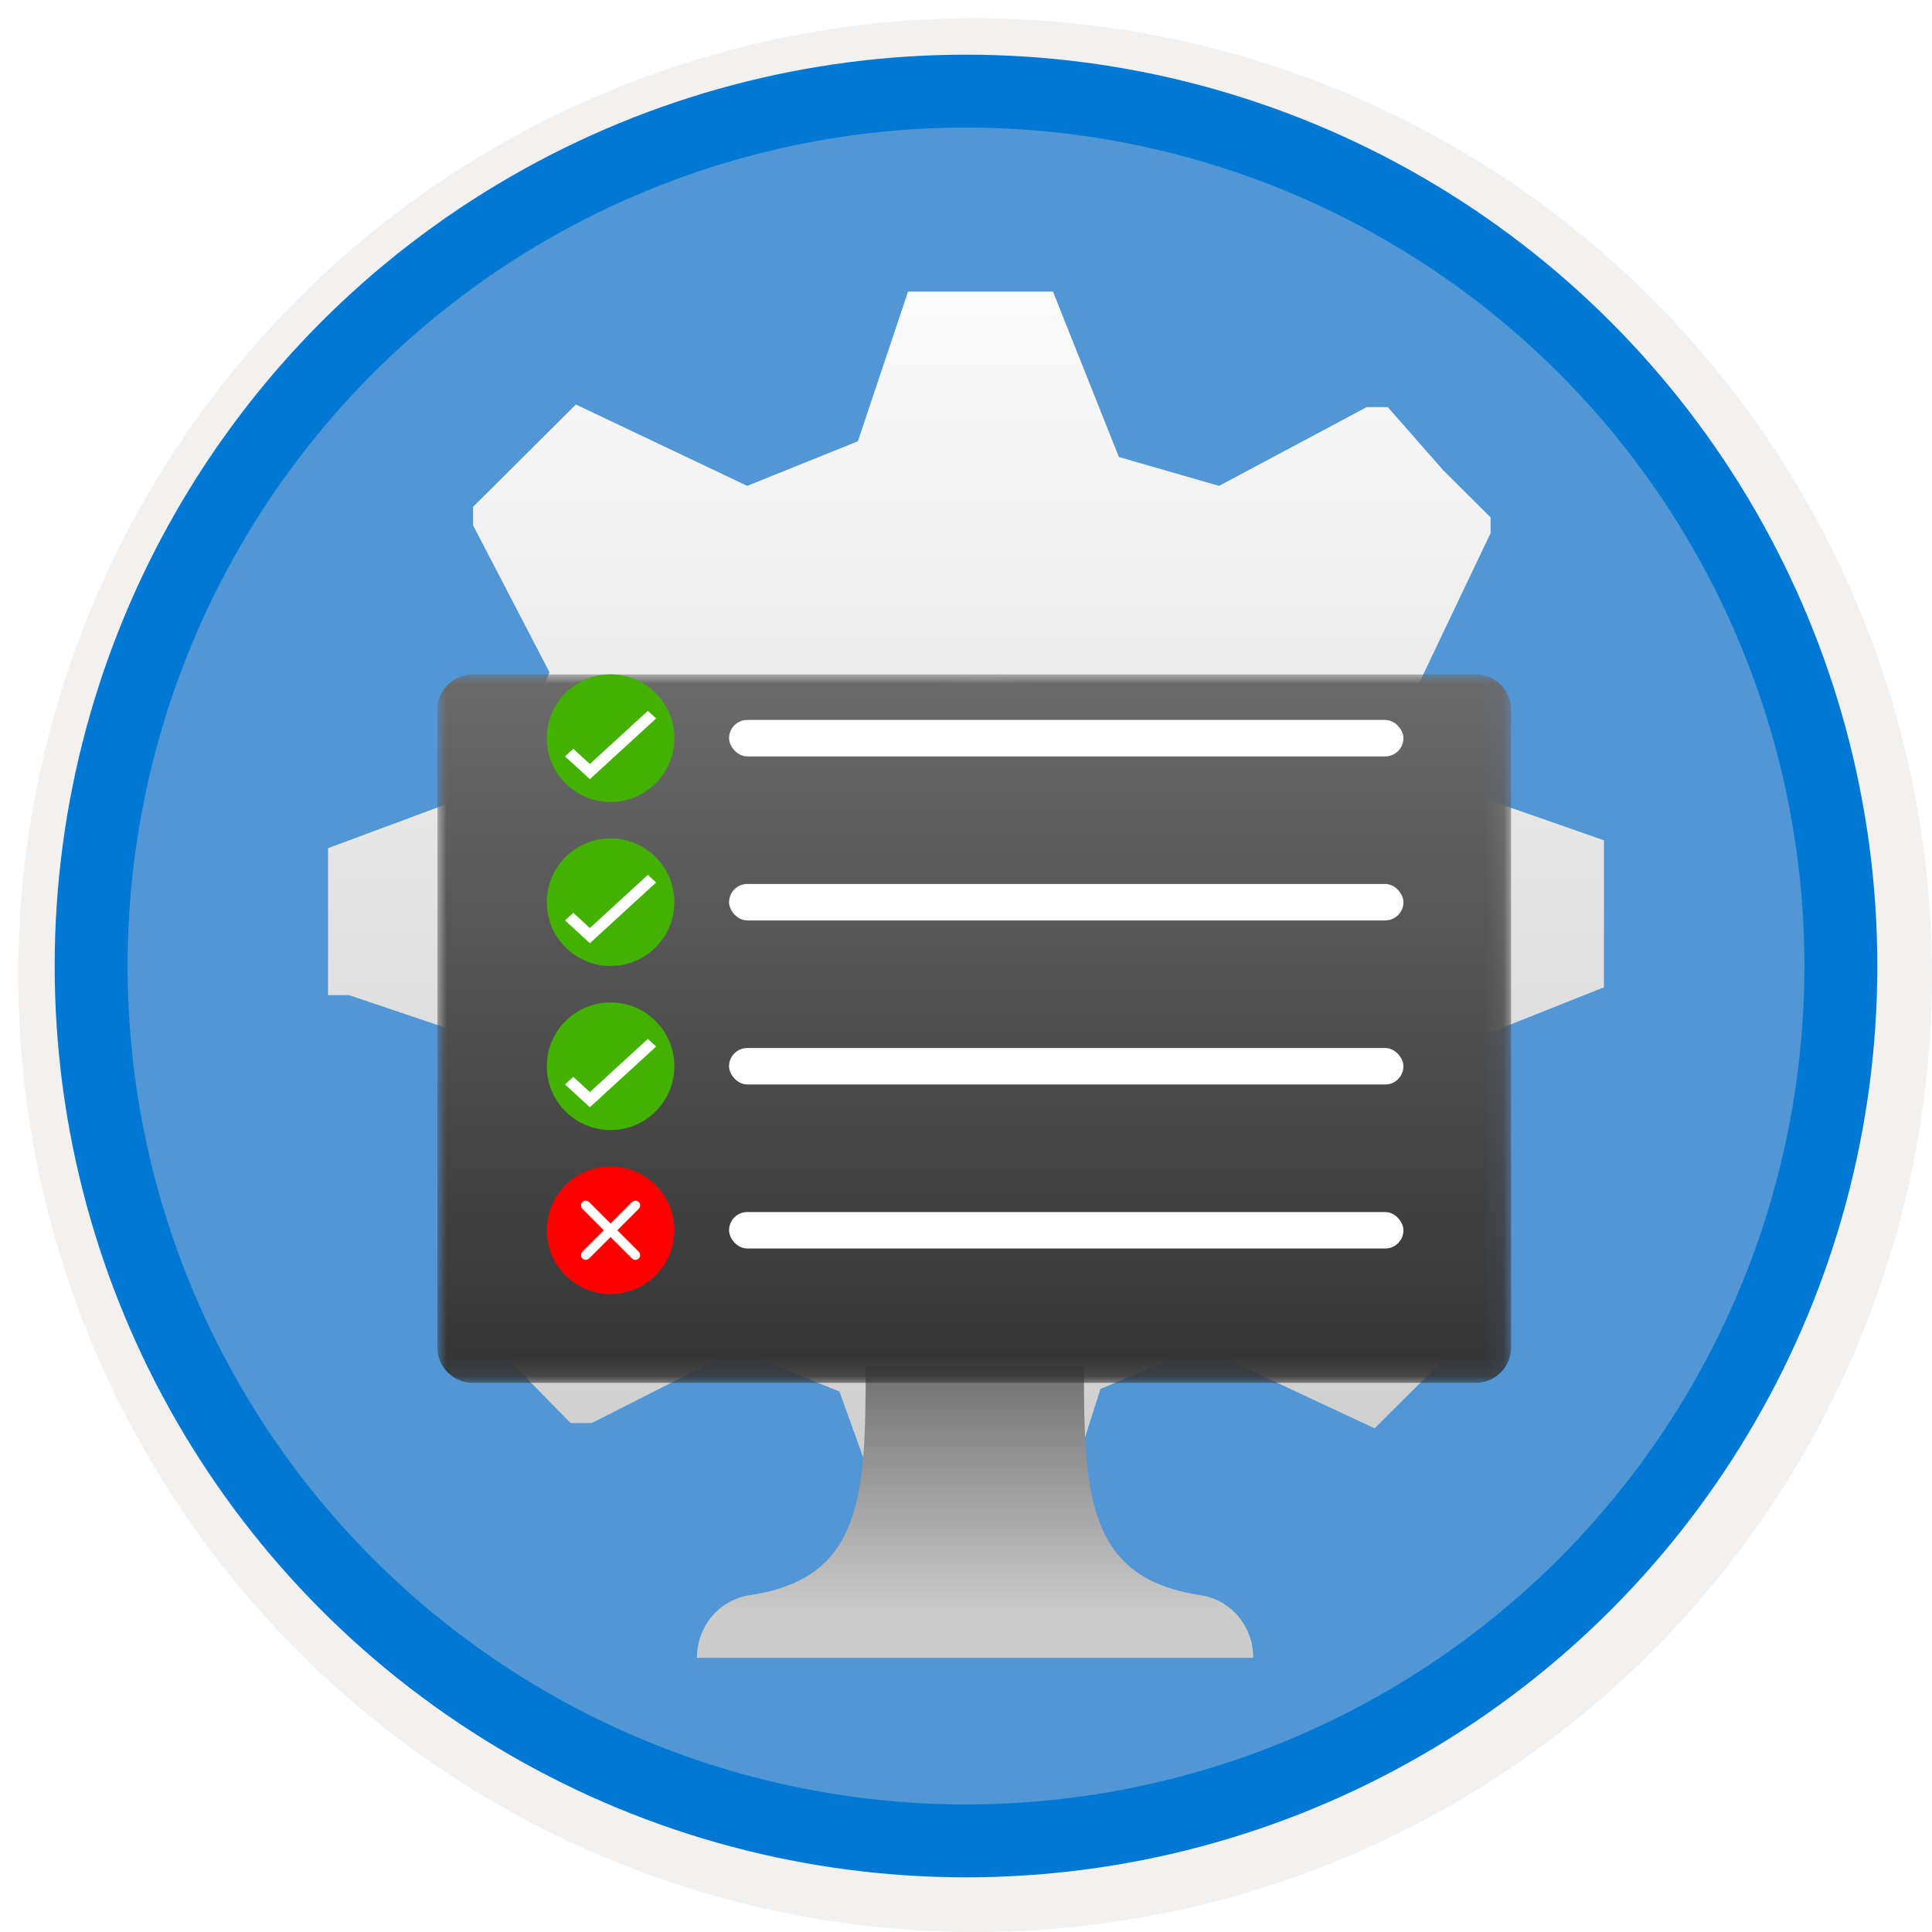 <svg width="106" height="106" viewBox="0 0 106 106" fill="none" xmlns="http://www.w3.org/2000/svg">
<g filter="url(#filter0_d)">
<circle cx="53" cy="53" r="49" fill="#5197D5"/>
<circle cx="53" cy="53" r="50.75" stroke="#F2F1F0" stroke-width="3.5"/>
</g>
<circle cx="53" cy="53" r="48" stroke="#0078D4" stroke-width="4"/>
<g filter="url(#filter1_d)">
<g filter="url(#filter2_d)">
<path fill-rule="evenodd" clip-rule="evenodd" d="M88 44.103V52.169L78.599 55.914L77.008 61.531L81.058 69.597V70.749L75.417 76.366L65.872 71.901L60.376 74.206L57.628 82.848V84H49.529L46.058 74.35L40.417 72.045L32.463 76.078H31.306L25.665 70.317L30.004 60.955L27.69 55.481L19.157 52.601H18V44.535L27.69 40.934L30.149 34.885L25.954 26.819V25.811L31.595 20.193L40.996 24.658L47.07 22.21L49.818 14H57.773L61.388 23.074L66.884 24.658L74.984 20.337H76.141L79.178 23.794L81.781 26.387V27.251L77.731 35.749L79.756 41.222L88 44.103ZM43 47.75C43 53.51 47.554 58.352 53.58 58.999C56.754 59.038 59.809 57.858 62.053 55.726C64.297 53.595 65.54 50.693 65.499 47.678C65.499 44.689 64.239 41.824 61.999 39.724C59.759 37.623 56.727 36.463 53.58 36.501C47.554 37.148 43 41.99 43 47.75Z" fill="url(#paint0_linear)"/>
</g>
<circle cx="54.061" cy="47.939" r="12.727" fill="white"/>
</g>
<g filter="url(#filter3_d)">
<path d="M65.741 85.501C59.705 84.534 59.468 80.11 59.468 72.957H47.498C47.498 80.11 47.295 84.534 41.259 85.501C39.534 85.696 38.231 87.188 38.241 88.957H68.759C68.769 87.188 67.466 85.696 65.741 85.501Z" fill="url(#paint1_linear)"/>
<mask id="mask0" mask-type="alpha" maskUnits="userSpaceOnUse" x="24" y="35" width="59" height="39">
<path fill-rule="evenodd" clip-rule="evenodd" d="M24 35H82.906V73.87H24V35Z" fill="white"/>
</mask>
<g mask="url(#mask0)">
<path fill-rule="evenodd" clip-rule="evenodd" d="M80.956 35C82.033 35 82.906 35.865 82.906 36.931V71.938C82.906 73.005 82.033 73.87 80.956 73.87H25.951C24.873 73.87 24 73.005 24 71.938V36.931C24 35.865 24.873 35 25.951 35H80.956Z" fill="url(#paint2_linear)"/>
</g>
</g>
<rect x="40" y="39.5" width="37" height="2" rx="1" fill="white"/>
<rect x="40" y="48.5" width="37" height="2" rx="1" fill="white"/>
<rect x="40" y="57.5" width="37" height="2" rx="1" fill="white"/>
<rect x="40" y="66.5" width="37" height="2" rx="1" fill="white"/>
<circle cx="33.5" cy="40.5" r="3.5" fill="#43B100"/>
<circle cx="33.5" cy="49.5" r="3.5" fill="#43B100"/>
<circle cx="33.5" cy="58.5" r="3.5" fill="#43B100"/>
<circle cx="33.5" cy="67.5" r="3.5" fill="#FF0000"/>
<path d="M32.364 42.75L31 41.5L31.454 41.083L32.364 41.917L35.545 39L36 39.417L32.364 42.75Z" fill="white"/>
<path d="M32.364 51.75L31 50.5L31.454 50.083L32.364 50.917L35.545 48L36 48.417L32.364 51.75Z" fill="white"/>
<path d="M32.364 60.75L31 59.5L31.454 59.083L32.364 59.917L35.545 57L36 57.417L32.364 60.75Z" fill="white"/>
<path d="M34.959 66.232C34.986 66.206 35 66.174 35 66.136C35 66.099 34.986 66.066 34.959 66.039C34.933 66.013 34.901 66 34.864 66C34.826 66 34.793 66.013 34.766 66.039L33.5 67.307L32.232 66.039C32.206 66.013 32.174 66 32.136 66C32.099 66 32.066 66.013 32.039 66.039C32.013 66.066 32 66.099 32 66.136C32 66.174 32.013 66.206 32.039 66.232L33.307 67.5L32.039 68.766C32.013 68.793 32 68.826 32 68.864C32 68.901 32.013 68.933 32.039 68.959C32.066 68.987 32.099 69 32.136 69C32.174 69 32.206 68.987 32.232 68.959L33.5 67.693L34.766 68.959C34.793 68.987 34.826 69 34.864 69C34.901 69 34.933 68.987 34.959 68.959C34.986 68.933 35 68.901 35 68.864C35 68.826 34.986 68.793 34.959 68.766L33.693 67.5L34.959 66.232Z" fill="white" stroke="white" stroke-width="0.25"/>
<defs>
<filter id="filter0_d" x="0.5" y="0.5" width="105.5" height="105.5" filterUnits="userSpaceOnUse" color-interpolation-filters="sRGB">
<feFlood flood-opacity="0" result="BackgroundImageFix"/>
<feColorMatrix in="SourceAlpha" type="matrix" values="0 0 0 0 0 0 0 0 0 0 0 0 0 0 0 0 0 0 127 0"/>
<feOffset dx="0.5" dy="0.5"/>
<feColorMatrix type="matrix" values="0 0 0 0 0.824 0 0 0 0 0.831 0 0 0 0 0.835 0 0 0 1 0"/>
<feBlend mode="normal" in2="BackgroundImageFix" result="effect1_dropShadow"/>
<feBlend mode="normal" in="SourceGraphic" in2="effect1_dropShadow" result="shape"/>
</filter>
<filter id="filter1_d" x="14" y="12" width="78" height="78" filterUnits="userSpaceOnUse" color-interpolation-filters="sRGB">
<feFlood flood-opacity="0" result="BackgroundImageFix"/>
<feColorMatrix in="SourceAlpha" type="matrix" values="0 0 0 0 0 0 0 0 0 0 0 0 0 0 0 0 0 0 127 0"/>
<feOffset dy="2"/>
<feGaussianBlur stdDeviation="2"/>
<feColorMatrix type="matrix" values="0 0 0 0 0 0 0 0 0 0 0 0 0 0 0 0 0 0 0.1 0"/>
<feBlend mode="normal" in2="BackgroundImageFix" result="effect1_dropShadow"/>
<feBlend mode="normal" in="SourceGraphic" in2="effect1_dropShadow" result="shape"/>
</filter>
<filter id="filter2_d" x="18" y="14" width="70" height="70" filterUnits="userSpaceOnUse" color-interpolation-filters="sRGB">
<feFlood flood-opacity="0" result="BackgroundImageFix"/>
<feColorMatrix in="SourceAlpha" type="matrix" values="0 0 0 0 0 0 0 0 0 0 0 0 0 0 0 0 0 0 127 0"/>
<feOffset/>
<feColorMatrix type="matrix" values="0 0 0 0 0 0 0 0 0 0 0 0 0 0 0 0 0 0 0.1 0"/>
<feBlend mode="normal" in2="BackgroundImageFix" result="effect1_dropShadow"/>
<feBlend mode="normal" in="SourceGraphic" in2="effect1_dropShadow" result="shape"/>
</filter>
<filter id="filter3_d" x="20" y="33" width="66.906" height="61.957" filterUnits="userSpaceOnUse" color-interpolation-filters="sRGB">
<feFlood flood-opacity="0" result="BackgroundImageFix"/>
<feColorMatrix in="SourceAlpha" type="matrix" values="0 0 0 0 0 0 0 0 0 0 0 0 0 0 0 0 0 0 127 0"/>
<feOffset dy="2"/>
<feGaussianBlur stdDeviation="2"/>
<feColorMatrix type="matrix" values="0 0 0 0 0 0 0 0 0 0 0 0 0 0 0 0 0 0 0.1 0"/>
<feBlend mode="normal" in2="BackgroundImageFix" result="effect1_dropShadow"/>
<feBlend mode="normal" in="SourceGraphic" in2="effect1_dropShadow" result="shape"/>
</filter>
<linearGradient id="paint0_linear" x1="14.521" y1="7.043" x2="14.521" y2="84" gradientUnits="userSpaceOnUse">
<stop stop-color="white"/>
<stop offset="1" stop-color="#CBCBCB"/>
</linearGradient>
<linearGradient id="paint1_linear" x1="68.759" y1="88.957" x2="68.759" y2="72.957" gradientUnits="userSpaceOnUse">
<stop offset="0.15" stop-color="#CCCCCC"/>
<stop offset="1" stop-color="#707070"/>
</linearGradient>
<linearGradient id="paint2_linear" x1="24.197" y1="35.261" x2="24.197" y2="73.87" gradientUnits="userSpaceOnUse">
<stop stop-color="#6A6A6A"/>
<stop offset="1" stop-color="#343333"/>
</linearGradient>
</defs>
</svg>
